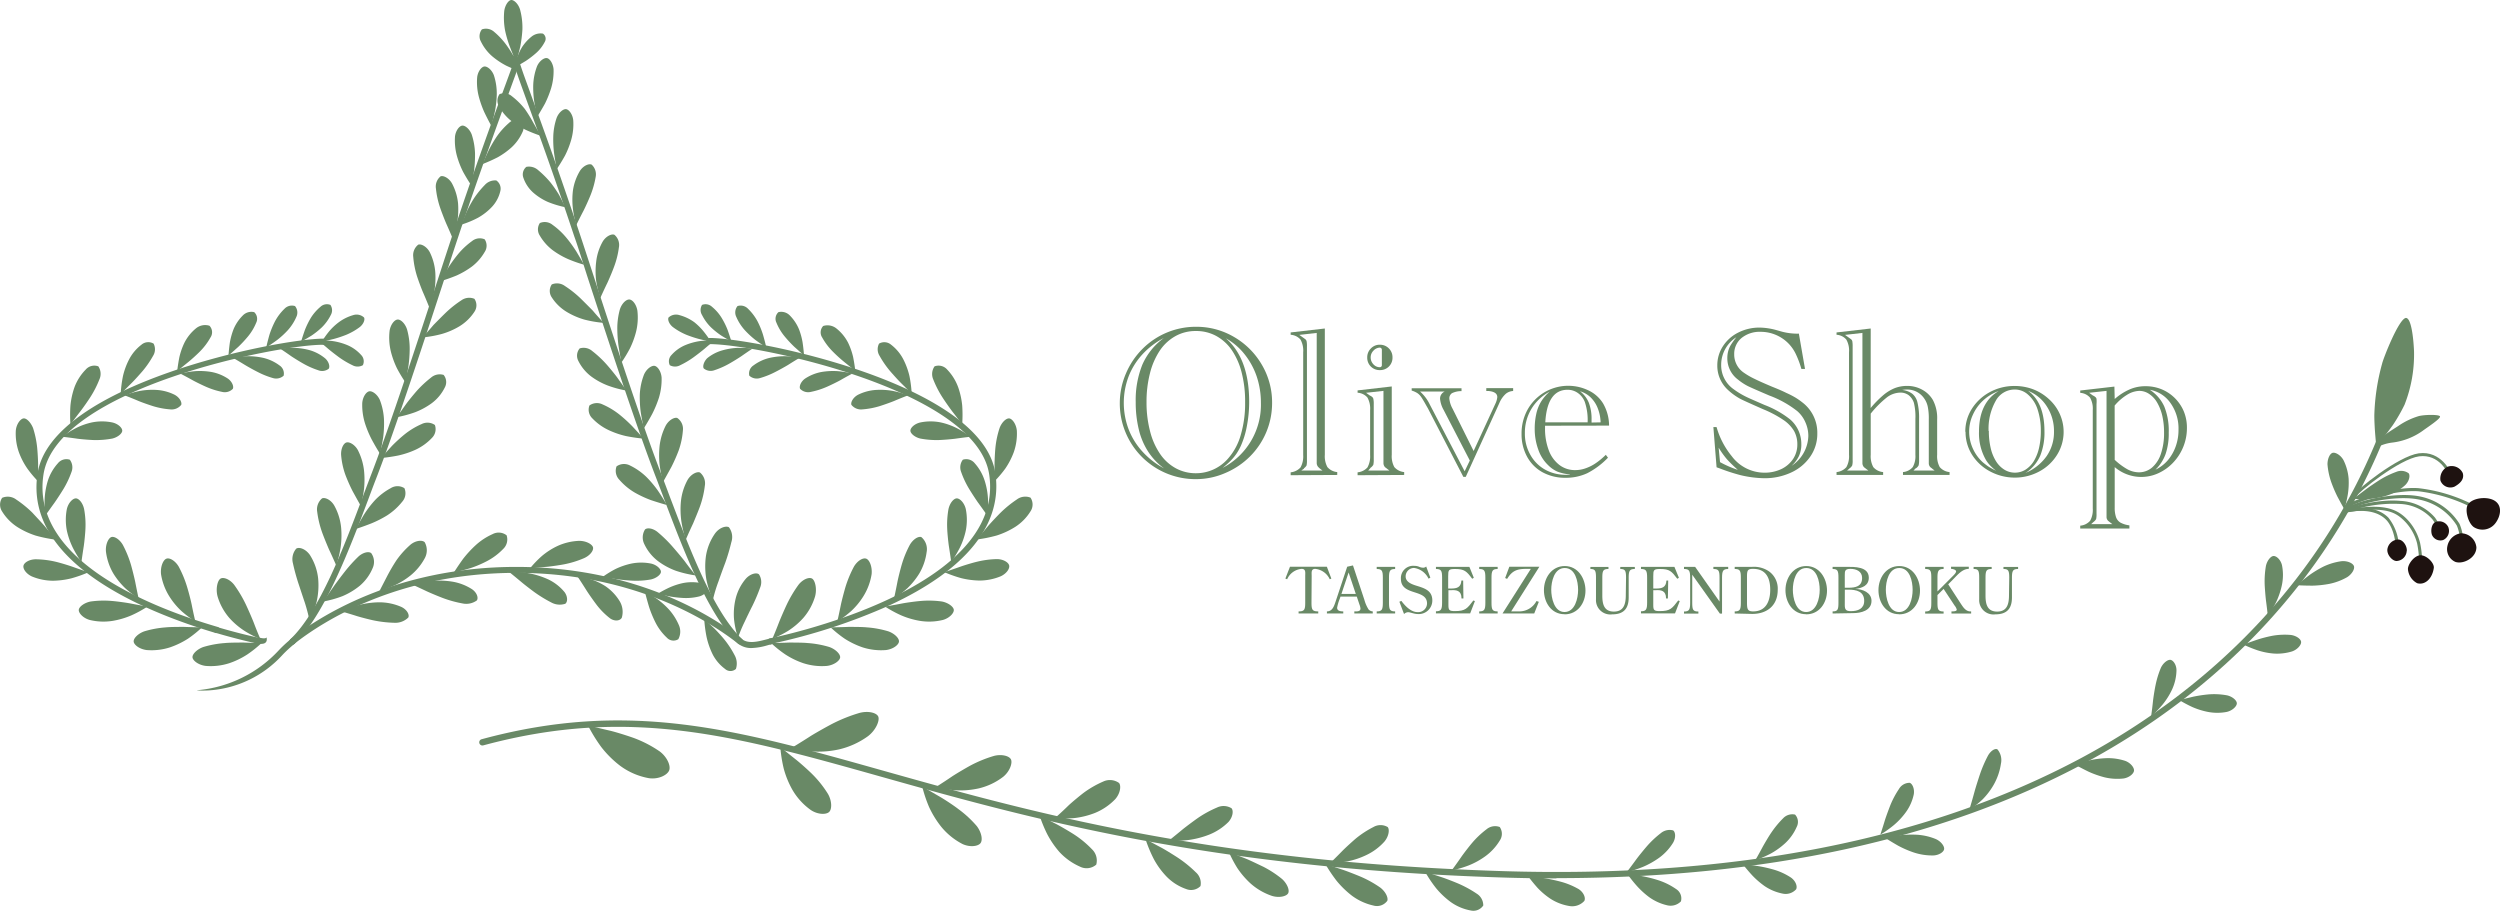 <svg xmlns="http://www.w3.org/2000/svg" width="406.77" height="148.17" viewBox="0 0 406.77 148.17"><defs><style>.cls-1{fill:#698966;}.cls-2{fill:#1e1210;}</style></defs><g id="レイヤー_2" data-name="レイヤー 2"><g id="レイヤー_1-2" data-name="レイヤー 1"><path class="cls-1" d="M182.2,65.56a12.23,12.23,0,0,1,1-4.79,12.58,12.58,0,0,1,2.69-4,12.26,12.26,0,0,1,8.73-3.6,12.05,12.05,0,0,1,6.19,1.67,12.45,12.45,0,0,1,4.51,4.52,12.05,12.05,0,0,1,1.66,6.2,12.26,12.26,0,0,1-3.61,8.72,12.62,12.62,0,0,1-4,2.68,11.9,11.9,0,0,1-4.75,1A12.32,12.32,0,0,1,182.2,65.56m7.16,10.62a10.45,10.45,0,0,1-2.54-2.69,11.48,11.48,0,0,1-1.52-3.58,18.44,18.44,0,0,1-.51-4.48,15.4,15.4,0,0,1,1.09-6.12A10.74,10.74,0,0,1,189.36,55a12.6,12.6,0,0,0-3.51,2.69,11.42,11.42,0,0,0-2.23,3.6,12.17,12.17,0,0,0,0,8.52,11.56,11.56,0,0,0,2.23,3.63,13.18,13.18,0,0,0,3.51,2.75m-2.81-10.75a18.42,18.42,0,0,0,.57,4.71,11.53,11.53,0,0,0,1.63,3.7,7.39,7.39,0,0,0,2.56,2.34,6.81,6.81,0,0,0,3.3.81,6.89,6.89,0,0,0,5.17-2.35,9.79,9.79,0,0,0,2.08-3.81,18.16,18.16,0,0,0,.73-5.41,18.66,18.66,0,0,0-.56-4.8,11.43,11.43,0,0,0-1.6-3.65,7.41,7.41,0,0,0-2.53-2.31,6.77,6.77,0,0,0-3.32-.81,6.69,6.69,0,0,0-3.31.82A7.43,7.43,0,0,0,188.74,57a11.78,11.78,0,0,0-1.62,3.69,18.56,18.56,0,0,0-.57,4.72m12.3,10.76a11.59,11.59,0,0,0,6.31-10.63,13.4,13.4,0,0,0-.69-4.3,12,12,0,0,0-2-3.64,10.31,10.31,0,0,0-3-2.55q3.78,3.32,3.78,10.33a20.8,20.8,0,0,1-.37,3.93,14.14,14.14,0,0,1-1,3.27,9.27,9.27,0,0,1-.71,1.26,8.22,8.22,0,0,1-.93,1.12,16.14,16.14,0,0,1-1.36,1.21"/><path class="cls-1" d="M210,77.32v-.47a2.48,2.48,0,0,0,1.61-.8,3.7,3.7,0,0,0,.43-2V57.32a3.7,3.7,0,0,0-.44-2.07,2.32,2.32,0,0,0-1.6-.78v-.38l5.56-.64V74a3.69,3.69,0,0,0,.42,2,2.39,2.39,0,0,0,1.6.81v.47Zm1.73-.76h3.45l-.41-.31-.07-.06L214.5,76a1,1,0,0,1-.26-.66V54.17l-2.83.32.67.48s0,0,.07.05l.23.17a.59.59,0,0,1,.22.36,3.94,3.94,0,0,1,.05.82V74.85a3.73,3.73,0,0,1-.06.88,1.58,1.58,0,0,1-.42.46s0,0,0,.06Z"/><path class="cls-1" d="M220.89,77.32v-.47a2.45,2.45,0,0,0,1.61-.8,3.7,3.7,0,0,0,.43-2V66.75a3.7,3.7,0,0,0-.44-2.07,2.3,2.3,0,0,0-1.6-.78v-.38l5.56-.64V74a3.69,3.69,0,0,0,.42,2,2.41,2.41,0,0,0,1.6.81v.47Zm1.73-.76h3.45l-.41-.31-.07-.06-.23-.17a1,1,0,0,1-.26-.66V63.6l-2.83.31.68.49.07,0,.22.17a.56.56,0,0,1,.22.36,3.75,3.75,0,0,1,.06.82v9a3.52,3.52,0,0,1-.07.88,1.58,1.58,0,0,1-.42.46s-.05,0-.05.06Zm-.16-18.4a2,2,0,0,1,.59-1.46,1.94,1.94,0,0,1,1.47-.61,2,2,0,0,1,1.47.61,2,2,0,0,1,.58,1.46,2,2,0,0,1-.58,1.47,2,2,0,0,1-1.47.59,2,2,0,0,1-2.06-2.06m2-1.6a1.47,1.47,0,0,0-1,.51,1.52,1.52,0,0,0-.44,1.09,1.61,1.61,0,0,0,.44,1.11,1.39,1.39,0,0,0,1,.48.34.34,0,0,0,.38-.39c0-.21,0-.63,0-1.26s0-1,0-1.18a.35.35,0,0,0-.38-.36"/><path class="cls-1" d="M238.49,77.59h-.39l-5.77-11.15-.26-.45c-.36-.65-.63-1.1-.82-1.38a2.45,2.45,0,0,0-.61-.63,3.74,3.74,0,0,0-.95-.43v-.38h8.11v.47a3.45,3.45,0,0,0-1.56.34,1,1,0,0,0-.42.88,4.21,4.21,0,0,0,.53,1.65l3.42,6.87,3.53-7.67a3.24,3.24,0,0,0,.32-1.09c0-.58-.46-.9-1.39-1l-.4,0v-.47h4.37v.47a2,2,0,0,0-1.21.47,4.28,4.28,0,0,0-1,1.41l-.21.47Zm.66-2.66-4.27-8.25a4.54,4.54,0,0,1-.57-1.78,1.25,1.25,0,0,1,.75-1.19h-4a6.73,6.73,0,0,1,1.57,2.09l.42.81.18.34,5.08,9.73Z"/><path class="cls-1" d="M251.39,69.27v.38a9.91,9.91,0,0,0,.6,3.6,5.34,5.34,0,0,0,1.72,2.39,4.16,4.16,0,0,0,2.62.85,4.92,4.92,0,0,0,1.59-.27,6.84,6.84,0,0,0,1.59-.77A11.29,11.29,0,0,0,261.28,74l.35.47A12.63,12.63,0,0,1,258.25,77a8.25,8.25,0,0,1-3.56.74,7.63,7.63,0,0,1-3.69-.89,6.31,6.31,0,0,1-2.53-2.54,7.59,7.59,0,0,1-.9-3.7,8,8,0,0,1,1-4,7.58,7.58,0,0,1,9.88-3.09,5.63,5.63,0,0,1,2.36,2.08,7.26,7.26,0,0,1,1,3.65Zm4,7.92a7.53,7.53,0,0,1-2-.46,5,5,0,0,1-1.45-1,6.36,6.36,0,0,1-1.64-2.55,9.82,9.82,0,0,1-.59-3.44,11,11,0,0,1,.25-2.38,6.53,6.53,0,0,1,.78-2,7.18,7.18,0,0,1,1.42-1.65,7.75,7.75,0,0,0-3,2.84,7.51,7.51,0,0,0-1.05,3.93A6.94,6.94,0,0,0,249,74a6.16,6.16,0,0,0,2.36,2.39,6.68,6.68,0,0,0,3.35.86c.27,0,.51,0,.72,0m-4-8.53h6.89a9.12,9.12,0,0,0-.47-3.35,3.17,3.17,0,0,0-1.14-1.44,2.85,2.85,0,0,0-1.65-.51q-3.32,0-3.63,5.3m9,0a6.73,6.73,0,0,0-.47-2.31,4.94,4.94,0,0,0-1.15-1.75,4.17,4.17,0,0,0-1.73-1,4.56,4.56,0,0,1,1.44,1.88,7.43,7.43,0,0,1,.44,2.73c0,.19,0,.35,0,.48Z"/><path class="cls-1" d="M292.69,54.28l1,5.75h-.59a15.52,15.52,0,0,0-.92-2.45,6.42,6.42,0,0,0-1-1.5,6.33,6.33,0,0,0-4.7-2.09,4.68,4.68,0,0,0-3.11,1,3.34,3.34,0,0,0-1.2,2.65,3.56,3.56,0,0,0,1.57,3,11.5,11.5,0,0,0,1.73,1c.62.31,1.58.74,2.89,1.29.9.36,1.66.68,2.29,1a14.4,14.4,0,0,1,1.5.77,11.29,11.29,0,0,1,1.14.8,6.18,6.18,0,0,1,2.4,5.06,6.47,6.47,0,0,1-1.13,3.71,7.58,7.58,0,0,1-3.1,2.6,10.14,10.14,0,0,1-4.41.94,17.84,17.84,0,0,1-3.86-.5,30.77,30.77,0,0,1-3.41-1.11l-.48-.17-.52-6.54h.52a13.09,13.09,0,0,0,2.45,4.71,6.67,6.67,0,0,0,5.3,2.71,6.36,6.36,0,0,0,2.79-.59,4.8,4.8,0,0,0,1.91-1.64,4.27,4.27,0,0,0,.69-2.4,4.42,4.42,0,0,0-.53-2.15,5.71,5.71,0,0,0-1.75-1.81,18,18,0,0,0-3.32-1.75c-2-.89-3.27-1.45-3.71-1.69a10.11,10.11,0,0,1-2.09-1.54,5.37,5.37,0,0,1-1.22-1.8,5.27,5.27,0,0,1-.4-2.07,5.66,5.66,0,0,1,.91-3.13,6.28,6.28,0,0,1,2.48-2.22,7.58,7.58,0,0,1,3.5-.82,10.76,10.76,0,0,1,2.69.4l1,.28a9.83,9.83,0,0,0,2.47.31ZM279.86,75.19a16.57,16.57,0,0,0,2.9,1.26A22.57,22.57,0,0,1,281,74.74a14.28,14.28,0,0,1-1.36-1.9Zm11.52.68a6,6,0,0,0,2.85-4.94,5.41,5.41,0,0,0-.48-2.22,5,5,0,0,0-1.35-1.84,16.71,16.71,0,0,0-4.51-2.51q-2.67-1.14-3.48-1.53a9.09,9.09,0,0,1-1.63-1.07,4.3,4.3,0,0,1-1.73-3.49,4.37,4.37,0,0,1,.14-1.13,3.88,3.88,0,0,1,.42-1,11.88,11.88,0,0,1,.91-1.27,5.31,5.31,0,0,0-2.47,4.44,4.76,4.76,0,0,0,2,4,13.41,13.41,0,0,0,2.42,1.42c.12.06,1,.45,2.66,1.17a15.74,15.74,0,0,1,4.15,2.35,5.26,5.26,0,0,1,1.81,4,4.41,4.41,0,0,1-.41,2,5.21,5.21,0,0,1-1.3,1.65"/><path class="cls-1" d="M304.37,66.39a17,17,0,0,1,2.05-2.09,6.94,6.94,0,0,1,1.9-1.16,5.58,5.58,0,0,1,2-.35,5,5,0,0,1,2.44.62,4.47,4.47,0,0,1,1.74,1.68,6.25,6.25,0,0,1,.69,3.18V74a3.69,3.69,0,0,0,.42,2,2.39,2.39,0,0,0,1.6.81v.47h-7.58v-.47a2.36,2.36,0,0,0,1.59-.81,3.6,3.6,0,0,0,.43-2V68.16a9.46,9.46,0,0,0-.24-2.6,2.57,2.57,0,0,0-.83-1.24,2.2,2.2,0,0,0-1.37-.44,3.73,3.73,0,0,0-2.15.74,16.52,16.52,0,0,0-2.68,2.68V74a3.69,3.69,0,0,0,.42,2,2.36,2.36,0,0,0,1.6.81v.47h-7.58v-.47a2.45,2.45,0,0,0,1.6-.8,3.61,3.61,0,0,0,.43-2V57.32a3.62,3.62,0,0,0-.44-2.07,2.27,2.27,0,0,0-1.59-.78v-.38l5.56-.64Zm-3.84,10.17H304l-.42-.31a.2.2,0,0,0-.07-.06l-.22-.17a1,1,0,0,1-.26-.66V54.17l-2.83.32.67.48.07.05.23.17a.59.59,0,0,1,.22.36,4.82,4.82,0,0,1,.05.82V74.85a3.08,3.08,0,0,1-.07.88,1.37,1.37,0,0,1-.41.46s-.06,0-.06.06Zm10.81,0h3.44l-.4-.31a.15.15,0,0,0-.07-.06l-.22-.17a.9.9,0,0,1-.26-.66V75l0-.17v-6.6a9.46,9.46,0,0,0-.17-2.07,3.57,3.57,0,0,0-.58-1.33,3.32,3.32,0,0,0-2.79-1.45c-.11,0-.38,0-.79.07a3.36,3.36,0,0,1,1.66.63,2.56,2.56,0,0,1,.83,1.42,10.56,10.56,0,0,1,.26,2.63v6.7a3.52,3.52,0,0,1-.07.88,1.31,1.31,0,0,1-.4.46l-.05,0s0,0,0,0Z"/><path class="cls-1" d="M319.77,70.24a6.88,6.88,0,0,1,1.07-3.73,7.85,7.85,0,0,1,2.92-2.71,8.38,8.38,0,0,1,4-1,8.61,8.61,0,0,1,3.1.56A8.07,8.07,0,0,1,333.44,65a7.2,7.2,0,0,1,1.72,2.4,7.06,7.06,0,0,1-.45,6.59,7.59,7.59,0,0,1-2.9,2.72,8.32,8.32,0,0,1-4,1,8.53,8.53,0,0,1-4-1,7.71,7.71,0,0,1-2.93-2.7,6.91,6.91,0,0,1-1.07-3.74m5.11,6.44a9.36,9.36,0,0,1-1.13-1,5.49,5.49,0,0,1-.65-.85A8.7,8.7,0,0,1,322,70.22q0-4.69,3.2-6.6a7.55,7.55,0,0,0-2.55,1.56A7.24,7.24,0,0,0,321,67.49a6.45,6.45,0,0,0-.6,2.75,6.6,6.6,0,0,0,.59,2.72,6.75,6.75,0,0,0,1.64,2.27c.38.31.68.54.91.69s.7.4,1.39.76m-1.33-6.55a12.06,12.06,0,0,0,.3,2.77,7,7,0,0,0,.87,2.15,4.24,4.24,0,0,0,1.36,1.37,3.27,3.27,0,0,0,3.43,0,4.35,4.35,0,0,0,1.34-1.36,7.31,7.31,0,0,0,.86-2.15,12.19,12.19,0,0,0,.3-2.77,10.85,10.85,0,0,0-.53-3.52A5.35,5.35,0,0,0,330,64.23a3.19,3.19,0,0,0-2.21-.85,3.5,3.5,0,0,0-3.08,1.86,9.22,9.22,0,0,0-1.15,4.89m6,6.82A8,8,0,0,0,333,74.22a6.85,6.85,0,0,0,1.2-4,7.34,7.34,0,0,0-1.17-4.1A6.36,6.36,0,0,0,330,63.6c1.77,1.29,2.65,3.49,2.65,6.58a10.11,10.11,0,0,1-.67,3.92,6.36,6.36,0,0,1-2.11,2.65Z"/><path class="cls-1" d="M344.08,64.92a9.38,9.38,0,0,1,2.45-1.57,6.32,6.32,0,0,1,2.53-.51,6.85,6.85,0,0,1,2.68.51,6.72,6.72,0,0,1,3.58,3.58,6.91,6.91,0,0,1,.51,2.7,8.11,8.11,0,0,1-.59,3.07,8.21,8.21,0,0,1-1.66,2.58A7.71,7.71,0,0,1,351.17,77a6.64,6.64,0,0,1-7.09-1v6.63a4.59,4.59,0,0,0,.22,1.53,1.67,1.67,0,0,0,.73.88,4.16,4.16,0,0,0,1.44.44V86h-8v-.47a2.39,2.39,0,0,0,1.62-.81,3.69,3.69,0,0,0,.42-2v-16a3.66,3.66,0,0,0-.43-2,2.29,2.29,0,0,0-1.61-.8v-.38l5.56-.64Zm-3.83,20.36h3.45l-.41-.31s0,0-.07-.06l-.21-.17a.86.86,0,0,1-.26-.65l0-.35V63.6l-2.83.31.68.49.07,0,.22.17a.57.57,0,0,1,.23.32,4.88,4.88,0,0,1,0,.86V83.57a3.73,3.73,0,0,1-.06.88,1.37,1.37,0,0,1-.41.46.15.15,0,0,1-.07.06Zm3.83-10.45.11.09a10.46,10.46,0,0,0,2,1.46,4,4,0,0,0,1.79.47,3.29,3.29,0,0,0,2.18-.78,5,5,0,0,0,1.44-2.24,10.43,10.43,0,0,0,.51-3.42,12.09,12.09,0,0,0-.28-2.72,7.78,7.78,0,0,0-.83-2.16,4.18,4.18,0,0,0-1.3-1.42,2.83,2.83,0,0,0-1.63-.51,4,4,0,0,0-2,.65,8.18,8.18,0,0,0-2,1.74Zm5.69-11.42a6.37,6.37,0,0,1,2.37,2.72,10.46,10.46,0,0,1,.73,4.23,10.33,10.33,0,0,1-.5,3.48,6.68,6.68,0,0,1-1.66,2.58,6,6,0,0,0,2-1.52A7.23,7.23,0,0,0,354,72.65a7.91,7.91,0,0,0,.46-2.76,7.12,7.12,0,0,0-1.31-4.32,5.2,5.2,0,0,0-3.42-2.16"/><path class="cls-1" d="M213.39,98.06c0,1.15.14,1.42,1.1,1.42v.34h-3.2v-.34c.94,0,1.08-.27,1.08-1.42V93.71c0-.52.13-1.15-.58-1.15a2.81,2.81,0,0,0-2.36,1.69l-.29-.11.75-1.93h6l.73,1.93-.26.11A2.91,2.91,0,0,0,214,92.56c-.71,0-.58.63-.58,1.15Z"/><path class="cls-1" d="M220.14,92,222,97.61a5.72,5.72,0,0,0,.69,1.57,1,1,0,0,0,.67.3v.34h-3v-.34c.35,0,1,.07,1-.47a2.57,2.57,0,0,0-.17-.66l-.43-1.28h-2.65l-.14.4a7.5,7.5,0,0,0-.41,1.41c0,.53.55.6,1,.6v.34h-2.66v-.34c.89,0,1.17-.87,1.41-1.59l1.89-5.68Zm-.71,1.15-1.17,3.49h2.34Z"/><path class="cls-1" d="M226,98.06c0,1.15.15,1.42,1,1.42v.34h-3v-.34c.84,0,1-.27,1-1.42V94c0-1.14-.14-1.42-1-1.42v-.35h3v.35c-.84,0-1,.28-1,1.42Z"/><path class="cls-1" d="M232.73,94l-.3.15a3.09,3.09,0,0,0-2.34-1.74,1.37,1.37,0,0,0-1.38,1.39c0,.9,1,1.26,1.69,1.48,1.31.41,2.65.76,2.65,2.42a2.2,2.2,0,0,1-2.33,2.21c-.66,0-1.22-.3-1.63-.3a1,1,0,0,0-.64.3l-.76-2,.32-.14c.63.84,1.57,1.83,2.65,1.83a1.44,1.44,0,0,0,1.53-1.41c0-2.41-4.25-1.18-4.25-4a2,2,0,0,1,2.21-2.12,2,2,0,0,1,.83.18,1.66,1.66,0,0,0,.56.12.66.66,0,0,0,.51-.2Z"/><path class="cls-1" d="M238.11,97.37h-.31c0-1.33-.88-1.39-1.7-1.34h-.43v2.4c0,.84.12,1,1.06,1,1.7,0,2-.42,3-1.73l.25.1-.77,2h-5.57v-.34c.82,0,1-.27,1-1.42V94c0-1.14-.14-1.42-1-1.42v-.35h5.44l.72,1.78-.26.16c-.91-1.22-1.26-1.59-2.78-1.59-1.07,0-1.13.16-1.13,1.18v2h.43c1,0,1.64-.18,1.72-1.3h.29Z"/><path class="cls-1" d="M242.68,98.06c0,1.15.14,1.42,1,1.42v.34h-3v-.34c.83,0,1-.27,1-1.42V94c0-1.14-.15-1.42-1-1.42v-.35h3v.35c-.84,0-1,.28-1,1.42Z"/><path class="cls-1" d="M250.38,97.92l-.75,1.9h-5.16l4.61-7.26h-.64c-1.56,0-2.37.24-3.22,1.63l-.32-.14.68-1.84h4.89l-4.59,7.27h1.32A3.16,3.16,0,0,0,250,97.79Z"/><path class="cls-1" d="M254.56,99.94c-2.16,0-3.35-1.93-3.35-3.92s1.25-3.92,3.39-3.92,3.37,2,3.37,4-1.25,3.86-3.41,3.86m-2.16-4c0,1.29.46,3.62,2.16,3.62s2.21-2.22,2.21-3.6-.45-3.56-2.17-3.56-2.2,2.2-2.2,3.54"/><path class="cls-1" d="M264.57,94c0-1.14-.14-1.42-.94-1.42v-.34H266v.34c-.83,0-1,.28-1,1.42v3.21c0,1.84-.84,2.75-2.69,2.75a2.33,2.33,0,0,1-2.63-2.44V94c0-1.14-.13-1.42-.91-1.42v-.34h2.94v.34c-.86,0-1,.28-1,1.42V96.9c0,1.38.27,2.62,1.9,2.61s1.92-1.29,1.92-2.69Z"/><path class="cls-1" d="M271.38,97.37h-.3c0-1.33-.88-1.39-1.7-1.34H269v2.4c0,.84.11,1,1.06,1,1.7,0,2-.42,3-1.73l.25.1-.77,2H267v-.34c.82,0,1-.27,1-1.42V94c0-1.14-.15-1.42-1-1.42v-.35h5.44l.73,1.78-.26.16c-.92-1.22-1.26-1.59-2.79-1.59-1.06,0-1.12.16-1.12,1.18v2h.43c1,0,1.64-.18,1.71-1.3h.29Z"/><path class="cls-1" d="M279.78,97.88V94c0-1.14-.13-1.42-1-1.42v-.35h2.41v.35c-.82,0-1,.28-1,1.42v5.84h-.35l-4.5-6.33v4.57c0,1.15.13,1.42,1,1.42v.34H274v-.34c.83,0,1-.27,1-1.42V94c0-1.14-.15-1.42-1-1.42v-.35h1.81Z"/><path class="cls-1" d="M282.25,99.82v-.34c.83,0,1-.27,1-1.42V94c0-1.14-.15-1.42-1-1.42v-.35h2.85a4.33,4.33,0,0,1,2.75.75,3.46,3.46,0,0,1,1.4,3c0,2.53-1.72,3.91-4.15,3.91Zm2-1.75c0,1.11.15,1.41,1,1.41,2.09,0,2.78-1.67,2.78-3.53s-.66-3.39-2.78-3.39c-.9,0-1,.23-1,1.32Z"/><path class="cls-1" d="M293.87,99.94c-2.16,0-3.36-1.93-3.36-3.92s1.25-3.92,3.39-3.92,3.37,2,3.37,4-1.25,3.86-3.4,3.86m-2.16-4c0,1.29.46,3.62,2.16,3.62s2.21-2.22,2.21-3.6-.45-3.56-2.18-3.56-2.19,2.2-2.19,3.54"/><path class="cls-1" d="M298.18,99.82v-.34c.82,0,.95-.27.95-1.42V94c0-1.14-.13-1.42-.95-1.42v-.35h2.25c1.29,0,3.63-.07,3.64,1.76,0,1.32-1.11,1.69-2.21,1.84v0c1.15,0,2.65.56,2.65,1.93,0,1.61-1.73,2-3,2Zm2.58-4.19c1.14,0,2.22-.21,2.22-1.59,0-1.08-.94-1.48-1.88-1.48s-.94.35-.94,1.07v2Zm-.6,2.81c0,.73.18,1,1,1,1.12,0,2.16-.39,2.16-1.67,0-1.56-1.29-1.83-2.58-1.83h-.57Z"/><path class="cls-1" d="M309,99.94c-2.16,0-3.36-1.93-3.36-3.92s1.25-3.92,3.39-3.92,3.37,2,3.37,4-1.25,3.86-3.4,3.86m-2.16-4c0,1.29.45,3.62,2.16,3.62s2.2-2.22,2.2-3.6-.44-3.56-2.17-3.56-2.19,2.2-2.19,3.54"/><path class="cls-1" d="M317.67,93.8c.18-.18.6-.57.6-.83s-.51-.41-.82-.41v-.35h2.89v.35c-1,0-1.76.89-2.42,1.57l-.93.94,2,3.08c.42.63.87,1.4,1.73,1.33v.35h-3.2v-.35c.31,0,.86,0,.86-.29a1.69,1.69,0,0,0-.35-.66l-1.79-2.71-1,1v1.25c0,1.15.14,1.42,1,1.42v.35h-3v-.35c.86,0,1-.27,1-1.42V94c0-1.14-.13-1.42-1-1.42v-.35h3v.35c-.83,0-1,.28-1,1.42v2.23Z"/><path class="cls-1" d="M326.92,94c0-1.14-.14-1.42-.94-1.42v-.34h2.38v.34c-.83,0-1,.28-1,1.42v3.21c0,1.84-.85,2.75-2.7,2.75a2.33,2.33,0,0,1-2.63-2.44V94c0-1.14-.13-1.42-.91-1.42v-.34h2.94v.34c-.86,0-1,.28-1,1.42V96.9c0,1.38.27,2.62,1.91,2.61s1.91-1.29,1.91-2.69Z"/><path class="cls-1" d="M35.25,103a.34.34,0,0,1-.14,0C23.35,99.5,3.94,91.51,6.1,77.1c2.2-14.65,39.23-22,46.53-22a.49.49,0,0,1,0,1C45.48,56,9.18,63.15,7.07,77.24,5,90.92,23.93,98.65,35.39,102a.49.49,0,0,1,.33.6.49.49,0,0,1-.47.35"/><path class="cls-1" d="M42,104.75c-1-.22-3.6-.8-6.9-1.78a.47.47,0,0,1-.33-.6.49.49,0,0,1,.61-.33c3.12.92,5.59,1.49,6.68,1.72l.21,0c.41.11,1,.18,1.1-.06.2.84-.32,1.22-1.37,1"/><path class="cls-1" d="M42.38,104s-.49-1.09-1.1-2.71c-.31-.79-.92-2.18-1.27-2.92a20.36,20.36,0,0,0-1.92-3.23c-.7-.89-1.71-1.28-2.2-1s-.83,1.65-.49,2.9a9.49,9.49,0,0,0,1.92,3.51,12.22,12.22,0,0,0,2.45,2.09A18,18,0,0,0,42.38,104"/><path class="cls-1" d="M52.55,97.88A17.53,17.53,0,0,0,55.72,97a11.53,11.53,0,0,0,2.84-1.71,7.66,7.66,0,0,0,2.09-2.89A2.44,2.44,0,0,0,60.4,90c-.38-.31-1.24-.15-2,.48A23.2,23.2,0,0,0,56.11,93c-.47.6-1.38,1.79-1.86,2.49-1,1.43-1.71,2.44-1.7,2.44"/><path class="cls-1" d="M55.54,99.48s1.08.3,2.55.77c.73.22,2,.55,2.73.7a18.84,18.84,0,0,0,3.31.38,3,3,0,0,0,2.3-.85c.23-.43-.18-1.28-1.13-1.73A9,9,0,0,0,61.75,98a13.85,13.85,0,0,0-3.28.42,19.94,19.94,0,0,0-2.93,1"/><path class="cls-1" d="M67.05,95.1s1,.45,2.41,1.12c.69.32,1.93.83,2.59,1.08a18.66,18.66,0,0,0,3.18.88,2.94,2.94,0,0,0,2.35-.48c.29-.38.06-1.25-.78-1.83a8.5,8.5,0,0,0-3.32-1.25,14,14,0,0,0-3.31-.1,21,21,0,0,0-3.12.58"/><path class="cls-1" d="M82.76,93s.84.67,2,1.64c.56.48,1.61,1.28,2.17,1.69a21.44,21.44,0,0,0,2.76,1.69,2.85,2.85,0,0,0,2.28.22c.38-.26.45-1.11-.1-1.88a7.77,7.77,0,0,0-2.65-2.08,13.6,13.6,0,0,0-3.14-1A18.9,18.9,0,0,0,82.76,93"/><path class="cls-1" d="M93.92,93.73s.63.93,1.48,2.29c.42.67,1.22,1.79,1.66,2.37a11.83,11.83,0,0,0,2.23,2.24c.75.51,1.6.39,1.88-.12a3.37,3.37,0,0,0-.38-2.75,8,8,0,0,0-2.28-2.38,10.53,10.53,0,0,0-2.32-1.11,19.78,19.78,0,0,0-2.27-.54"/><path class="cls-1" d="M104.91,96.2s.26,1.09.71,2.59a18.17,18.17,0,0,0,1.07,2.57,8.79,8.79,0,0,0,1.82,2.4,1.46,1.46,0,0,0,1.86.24,2.6,2.6,0,0,0,.07-2.33,9.23,9.23,0,0,0-1.66-2.57,13.21,13.21,0,0,0-1.9-1.67c-1.13-.76-2-1.23-2-1.23"/><path class="cls-1" d="M114.58,100.66a21.56,21.56,0,0,0,.39,3,12.66,12.66,0,0,0,1,2.84,6.85,6.85,0,0,0,2,2.34,1.32,1.32,0,0,0,1.77,0,2.79,2.79,0,0,0-.2-2.21,15.31,15.31,0,0,0-1.62-2.5c-.4-.5-1.2-1.39-1.67-1.85l-1.68-1.59"/><path class="cls-1" d="M31.8,101.18s-.28-1.14-.6-2.75c-.16-.8-.53-2.19-.76-2.94a18,18,0,0,0-1.36-3.29c-.55-.94-1.46-1.5-2-1.3s-1,1.31-.88,2.52A9.61,9.61,0,0,0,27.53,97a12,12,0,0,0,2,2.43,19,19,0,0,0,2.27,1.71"/><path class="cls-1" d="M24,98.69s-1.19-.19-2.82-.51c-.81-.15-2.22-.34-3-.4a15.15,15.15,0,0,0-3.43.09c-1,.19-1.87.83-1.93,1.34s.67,1.35,1.77,1.66a9.43,9.43,0,0,0,3.74.15,13.24,13.24,0,0,0,3.08-.91A18.69,18.69,0,0,0,24,98.69"/><path class="cls-1" d="M32.84,102.07s-1.21,0-2.88-.07c-.83,0-2.27,0-3,.08a16.05,16.05,0,0,0-3.47.64c-1,.35-1.78,1.12-1.74,1.66s.95,1.25,2.13,1.39a9.75,9.75,0,0,0,3.81-.45,13.7,13.7,0,0,0,2.91-1.41,19,19,0,0,0,2.28-1.84"/><path class="cls-1" d="M22.56,97.39s-.25-1.1-.55-2.67c-.16-.77-.5-2.13-.71-2.85A17.51,17.51,0,0,0,20,88.68c-.52-.92-1.4-1.47-1.89-1.29s-1,1.27-.86,2.44a9.21,9.21,0,0,0,1.21,3.51,12.16,12.16,0,0,0,1.92,2.37,18.36,18.36,0,0,0,2.18,1.68"/><path class="cls-1" d="M50.36,101.11a15.07,15.07,0,0,0,1.17-3.25,12.17,12.17,0,0,0,.24-3.69,8.87,8.87,0,0,0-1.36-3.89c-.71-1-1.78-1.33-2.22-1a2.63,2.63,0,0,0-.53,2.36A33.15,33.15,0,0,0,48.58,95c.25.74.72,2.19,1,3a28.1,28.1,0,0,1,.8,3.06"/><path class="cls-1" d="M54.71,92.08a20.91,20.91,0,0,0,.71-3,13.92,13.92,0,0,0,.08-3.28,9.24,9.24,0,0,0-1.1-3.52c-.57-1-1.54-1.39-2-1.19a2.35,2.35,0,0,0-.79,2.18,16,16,0,0,0,.79,3.32c.25.71.78,2,1.13,2.81.72,1.52,1.2,2.66,1.2,2.66"/><path class="cls-1" d="M61.69,96.21a24.5,24.5,0,0,0,2.58-1,12.94,12.94,0,0,0,2.54-1.59,9.25,9.25,0,0,0,2.29-2.77,2.68,2.68,0,0,0,0-2.63c-.4-.39-1.43-.29-2.26.36a14.06,14.06,0,0,0-2.34,2.59A29.82,29.82,0,0,0,63,93.73l-1.28,2.48"/><path class="cls-1" d="M73.85,93.16s1.12-.25,2.66-.71a17.64,17.64,0,0,0,2.7-1.14,10.28,10.28,0,0,0,2.67-2,2.12,2.12,0,0,0,.55-2.21,2.1,2.1,0,0,0-2.27-.2,10.3,10.3,0,0,0-2.81,1.85,18,18,0,0,0-2,2.18c-.94,1.31-1.54,2.28-1.54,2.28"/><path class="cls-1" d="M86.21,92.49s1.12-.13,2.7-.26c.78-.07,2.14-.27,2.87-.41a15.87,15.87,0,0,0,3.24-1c1-.44,1.58-1.25,1.47-1.75S95.4,88,94.25,88a9.31,9.31,0,0,0-3.57.85,11.58,11.58,0,0,0-2.56,1.66,16.72,16.72,0,0,0-1.91,2"/><path class="cls-1" d="M98,93.91s1,.12,2.43.34c.69.1,1.91.21,2.55.23a13.19,13.19,0,0,0,2.94-.2c.88-.2,1.59-.78,1.62-1.22s-.64-1.14-1.6-1.36a8.12,8.12,0,0,0-3.22,0,11.68,11.68,0,0,0-2.59.89A17,17,0,0,0,98,93.91"/><path class="cls-1" d="M107,96.64l2.06.42a19,19,0,0,0,2.2.24,9,9,0,0,0,2.53-.26c.75-.21,1.31-.76,1.3-1.15s-.6-.93-1.39-1.08a7.49,7.49,0,0,0-2.67.08,11.31,11.31,0,0,0-2.17.73,18.63,18.63,0,0,0-1.86,1"/><path class="cls-1" d="M58.72,82.36a26.87,26.87,0,0,0,.51-2.8,14.74,14.74,0,0,0,0-3,9.72,9.72,0,0,0-1-3.32c-.5-.91-1.4-1.4-1.88-1.24S55.46,73,55.5,74a12.49,12.49,0,0,0,.69,3.24,26.88,26.88,0,0,0,1.18,2.67c.78,1.42,1.35,2.44,1.35,2.43"/><path class="cls-1" d="M61.84,73.84s.25-1.09.5-2.65a17.46,17.46,0,0,0,.14-2.87,10.23,10.23,0,0,0-.67-3.23c-.4-.92-1.23-1.51-1.73-1.42s-1.07.92-1.14,1.92a10.09,10.09,0,0,0,.44,3.27,17.09,17.09,0,0,0,1.1,2.65c.75,1.39,1.36,2.33,1.36,2.33"/><path class="cls-1" d="M66,62.27s.2-1.1.45-2.64a22.84,22.84,0,0,0,.21-2.81,11.68,11.68,0,0,0-.43-3.22c-.3-.94-1-1.63-1.52-1.61s-1.16.81-1.32,1.84a9.61,9.61,0,0,0,.21,3.38,14.19,14.19,0,0,0,1,2.74A24.61,24.61,0,0,0,66,62.27"/><path class="cls-1" d="M69.9,50.21a20,20,0,0,0,.76-2.76,13.32,13.32,0,0,0,.17-3.07A8.84,8.84,0,0,0,69.91,41c-.51-.92-1.41-1.36-1.86-1.19a2.18,2.18,0,0,0-.81,2A14.33,14.33,0,0,0,67.87,45c.22.67.68,1.94,1,2.66.63,1.45,1.05,2.54,1.05,2.54"/><path class="cls-1" d="M73.71,38.82a20.43,20.43,0,0,0,.7-2.73,13.29,13.29,0,0,0,.12-3,8.68,8.68,0,0,0-1-3.27c-.51-.88-1.4-1.3-1.84-1.13a2.14,2.14,0,0,0-.76,2,14.15,14.15,0,0,0,.67,3.07c.22.66.7,1.9,1,2.6.64,1.42,1.07,2.48,1.07,2.47"/><path class="cls-1" d="M76.73,30.17s.2-1.05.42-2.52a20.8,20.8,0,0,0,.14-2.7,11.06,11.06,0,0,0-.54-3.07c-.34-.89-1.08-1.5-1.55-1.44s-1.07.82-1.17,1.8a9.47,9.47,0,0,0,.33,3.18,14.33,14.33,0,0,0,1,2.56c.73,1.32,1.33,2.19,1.33,2.19"/><path class="cls-1" d="M79.94,20.47s.3-1,.61-2.46a16.83,16.83,0,0,0,.28-2.69,9.7,9.7,0,0,0-.47-3.07c-.33-.89-1.08-1.48-1.55-1.43s-1.06.81-1.17,1.75a9.47,9.47,0,0,0,.25,3.09,16.8,16.8,0,0,0,.89,2.55c.64,1.34,1.16,2.26,1.16,2.26"/><path class="cls-1" d="M57.85,86.08s1.08-.33,2.55-.91A17.52,17.52,0,0,0,63,83.85a10.28,10.28,0,0,0,2.44-2.21,2.07,2.07,0,0,0,.36-2.21,2.08,2.08,0,0,0-2.23,0,10.25,10.25,0,0,0-2.6,2,16.81,16.81,0,0,0-1.74,2.29c-.81,1.35-1.33,2.35-1.33,2.35"/><path class="cls-1" d="M61.94,74.53a26.65,26.65,0,0,0,2.83-.41,14,14,0,0,0,2.83-.94,8.67,8.67,0,0,0,2.68-1.93,2,2,0,0,0,.48-2.1A2.11,2.11,0,0,0,68.6,69a12.28,12.28,0,0,0-2.75,1.66,24.57,24.57,0,0,0-2.09,1.91l-1.82,2"/><path class="cls-1" d="M64.55,67.88a18.75,18.75,0,0,0,3-.81,11.65,11.65,0,0,0,2.73-1.49,7.07,7.07,0,0,0,2.08-2.51A1.83,1.83,0,0,0,72.18,61a2.17,2.17,0,0,0-2.05.44,18,18,0,0,0-2.31,2.15c-.46.53-1.31,1.55-1.75,2.16-.87,1.24-1.52,2.12-1.52,2.12"/><path class="cls-1" d="M68.79,54.9a18.89,18.89,0,0,0,3.09-.56,12,12,0,0,0,2.91-1.27,7.67,7.67,0,0,0,2.4-2.34,1.86,1.86,0,0,0,0-2.11,2.19,2.19,0,0,0-2.13.25,17.33,17.33,0,0,0-2.52,2c-.52.5-1.47,1.46-2,2-1,1.19-1.78,2-1.78,2"/><path class="cls-1" d="M71.64,45.76a26.51,26.51,0,0,0,2.64-.93,13.67,13.67,0,0,0,2.49-1.45A8.07,8.07,0,0,0,78.86,41a1.85,1.85,0,0,0,0-2.06,2,2,0,0,0-2.06.29,12.18,12.18,0,0,0-2.26,2.11,22.77,22.77,0,0,0-1.59,2.19c-.77,1.28-1.29,2.2-1.29,2.21"/><path class="cls-1" d="M75.09,36.54a15,15,0,0,0,2.74-1.14,9.47,9.47,0,0,0,2.24-1.77,5.59,5.59,0,0,0,1.34-2.55,1.61,1.61,0,0,0-.66-1.72,2.25,2.25,0,0,0-1.87.74,14.62,14.62,0,0,0-1.79,2.22,19.13,19.13,0,0,0-1.17,2.14c-.51,1.21-.83,2.08-.83,2.08"/><path class="cls-1" d="M78.5,26.7A25,25,0,0,0,81,25.58,12.43,12.43,0,0,0,83.21,24,7.57,7.57,0,0,0,85,21.52a1.81,1.81,0,0,0-.23-2,2,2,0,0,0-1.94.47,12,12,0,0,0-2,2.22,21.22,21.22,0,0,0-1.31,2.24c-.61,1.29-1,2.22-1,2.22"/><path class="cls-1" d="M83.7,11s.78-.43,1.83-1.07a15,15,0,0,0,1.72-1.32,6.15,6.15,0,0,0,1.39-1.8,1,1,0,0,0-.3-1.34,2.33,2.33,0,0,0-1.83.47,7.27,7.27,0,0,0-1.57,1.73,9.67,9.67,0,0,0-.8,1.69c-.3.95-.44,1.64-.44,1.64"/><path class="cls-1" d="M13.24,91.52s.15-1.13.39-2.66c.11-.75.24-2.08.27-2.79a13.84,13.84,0,0,0-.21-3.21c-.2-1-.83-1.74-1.32-1.77s-1.24.68-1.49,1.73a9.07,9.07,0,0,0,0,3.52,12.39,12.39,0,0,0,1,2.84,20.94,20.94,0,0,0,1.41,2.34"/><path class="cls-1" d="M14.34,93.09s-1.11-.36-2.59-.89c-.74-.26-2-.64-2.73-.81A15.09,15.09,0,0,0,5.83,91c-1,0-1.85.49-2,1s.39,1.34,1.35,1.79a9.06,9.06,0,0,0,3.43.7,13.2,13.2,0,0,0,3-.39,21.17,21.17,0,0,0,2.68-.94"/><path class="cls-1" d="M7.35,83.93S8,83,8.86,81.81c.43-.61,1.13-1.69,1.48-2.27a15.15,15.15,0,0,0,1.29-2.74,2.06,2.06,0,0,0-.27-2,1.77,1.77,0,0,0-1.94.58A7.8,7.8,0,0,0,7.8,78.17a12.3,12.3,0,0,0-.53,2.91,18.86,18.86,0,0,0,.08,2.85"/><path class="cls-1" d="M6.2,78.32s0-1.11,0-2.66c0-.76-.08-2.09-.15-2.8a15.54,15.54,0,0,0-.67-3.21C5,68.71,4.3,68,3.81,68.08s-1.15.92-1.24,2a9.09,9.09,0,0,0,.51,3.52,11.83,11.83,0,0,0,1.37,2.64A17.74,17.74,0,0,0,6.2,78.32"/><path class="cls-1" d="M9.09,87.78s-.77-.9-1.82-2.17c-.53-.62-1.52-1.66-2-2.19a18.24,18.24,0,0,0-2.63-2.14A2.29,2.29,0,0,0,.35,81a2,2,0,0,0,0,2.23,8,8,0,0,0,2.47,2.52,13.06,13.06,0,0,0,3,1.4,22.64,22.64,0,0,0,3.26.66"/><path class="cls-1" d="M10.17,71.07s1.05.11,2.48.32c.71.09,1.95.19,2.61.21a14.46,14.46,0,0,0,3-.24c.89-.21,1.61-.81,1.63-1.27s-.66-1.15-1.65-1.36a8.23,8.23,0,0,0-3.28,0,11,11,0,0,0-2.63.94,15.44,15.44,0,0,0-2.16,1.36"/><path class="cls-1" d="M11.46,69.07s.68-.93,1.64-2.17c.48-.62,1.25-1.73,1.63-2.33a16.39,16.39,0,0,0,1.44-2.83A2.18,2.18,0,0,0,16,59.61a1.85,1.85,0,0,0-2.06.53A8.18,8.18,0,0,0,12.12,63a12.72,12.72,0,0,0-.66,3,22.14,22.14,0,0,0,0,3"/><path class="cls-1" d="M20.25,64.32s1,.37,2.26.91c.64.27,1.78.66,2.38.85a12.81,12.81,0,0,0,2.8.53,2,2,0,0,0,1.8-.74c.14-.41-.26-1.2-1.08-1.64a7.67,7.67,0,0,0-3-.79,11.43,11.43,0,0,0-2.72.18,16.58,16.58,0,0,0-2.44.7"/><path class="cls-1" d="M19.67,64.08s.73-.76,1.77-1.78c.51-.51,1.35-1.45,1.78-1.95a15.81,15.81,0,0,0,1.68-2.44,2,2,0,0,0,.09-2A1.7,1.7,0,0,0,23,56.1a7.15,7.15,0,0,0-2,2.39,11.4,11.4,0,0,0-1,2.74,20,20,0,0,0-.36,2.85"/><path class="cls-1" d="M29.32,60.78s.88.45,2.05,1.1c.58.32,1.62.82,2.17,1.06a12.68,12.68,0,0,0,2.58.82,1.82,1.82,0,0,0,1.76-.49c.19-.36-.08-1.15-.79-1.66a7.26,7.26,0,0,0-2.71-1.09,11.35,11.35,0,0,0-2.62-.13,18.49,18.49,0,0,0-2.44.39"/><path class="cls-1" d="M28.87,60.34l1.79-1.45c.52-.42,1.4-1.22,1.85-1.68a10.37,10.37,0,0,0,1.73-2.29A1.52,1.52,0,0,0,34.08,53a2.35,2.35,0,0,0-2.22.45A7.24,7.24,0,0,0,30,55.78a11.29,11.29,0,0,0-.81,2.31c-.26,1.31-.35,2.25-.35,2.25"/><path class="cls-1" d="M37.82,58.17s.84.48,2,1.19c.56.34,1.55.89,2.08,1.15a13.27,13.27,0,0,0,2.49,1,1.82,1.82,0,0,0,1.76-.38,1.57,1.57,0,0,0-.67-1.67,7.2,7.2,0,0,0-2.59-1.22,11.31,11.31,0,0,0-2.57-.28,16,16,0,0,0-2.45.26"/><path class="cls-1" d="M43.36,56.51s.76-.47,1.76-1.21a13.84,13.84,0,0,0,1.68-1.54,7.9,7.9,0,0,0,1.42-2.2A1.64,1.64,0,0,0,48,49.8a1.65,1.65,0,0,0-1.71.44,8.19,8.19,0,0,0-1.57,2.09,14.79,14.79,0,0,0-.87,2.11c-.34,1.2-.53,2.07-.53,2.07"/><path class="cls-1" d="M37.22,57.82l1.58-1.41a20,20,0,0,0,1.55-1.67,8.65,8.65,0,0,0,1.34-2.24,1.45,1.45,0,0,0-.33-1.71,1.94,1.94,0,0,0-1.88.57A6.85,6.85,0,0,0,38,53.57a11.66,11.66,0,0,0-.6,2.16c-.17,1.22-.22,2.09-.22,2.09"/><path class="cls-1" d="M45.5,56.67s.8.52,1.86,1.27c.53.36,1.48.94,2,1.23a13,13,0,0,0,2.39,1.06A1.74,1.74,0,0,0,53.48,60c.23-.32.06-1.1-.54-1.66A7,7,0,0,0,50.47,57a10.79,10.79,0,0,0-2.52-.4,18.08,18.08,0,0,0-2.45.12"/><path class="cls-1" d="M49,55.59s.73-.39,1.71-1a12.89,12.89,0,0,0,1.66-1.33,7.51,7.51,0,0,0,1.45-2,1.55,1.55,0,0,0-.06-1.65,1.53,1.53,0,0,0-1.62.31,7.59,7.59,0,0,0-1.59,1.84,13.4,13.4,0,0,0-.93,1.9c-.39,1.1-.62,1.89-.62,1.89"/><path class="cls-1" d="M51.71,55.36s.72.56,1.67,1.38c.47.4,1.33,1.06,1.78,1.39a14.34,14.34,0,0,0,2.18,1.29,1.73,1.73,0,0,0,1.7,0,1.46,1.46,0,0,0-.27-1.65,6.35,6.35,0,0,0-2.19-1.59,10,10,0,0,0-2.42-.68,15.31,15.31,0,0,0-2.45-.11"/><path class="cls-1" d="M52.31,55.63l2-.48a18.43,18.43,0,0,0,2.06-.69,10.13,10.13,0,0,0,2.19-1.26c.6-.49.86-1.2.67-1.54a1.77,1.77,0,0,0-1.78-.38,7.29,7.29,0,0,0-2.35,1.17A9.51,9.51,0,0,0,53.48,54a18.31,18.31,0,0,0-1.17,1.65"/><path class="cls-1" d="M42.57,104.62s-1.22,0-2.91-.07c-.83,0-2.29,0-3.07.08a16.32,16.32,0,0,0-3.5.64c-1,.35-1.81,1.14-1.77,1.68s1,1.27,2.16,1.4a9.78,9.78,0,0,0,3.85-.45,13,13,0,0,0,2.93-1.43,18.63,18.63,0,0,0,2.31-1.85"/><path class="cls-1" d="M125.43,104.85a.48.48,0,0,1-.09-1c.39-.08,38.45-7.69,35.61-26.65-1.11-7.37-11.77-12.62-20.52-15.73-10.08-3.57-21-5.48-25-5.48a.49.49,0,0,1,0-1c7.3,0,44.33,7.4,46.52,22,1.24,8.27-4.69,15.7-17.17,21.48a95.65,95.65,0,0,1-19.21,6.27h-.1"/><path class="cls-1" d="M125.64,104s.48-1.09,1.1-2.71c.31-.79.92-2.18,1.27-2.92a20.36,20.36,0,0,1,1.92-3.23c.7-.89,1.71-1.28,2.2-1s.83,1.65.49,2.9a9.49,9.49,0,0,1-1.92,3.51,12,12,0,0,1-2.46,2.09,17.64,17.64,0,0,1-2.6,1.31"/><path class="cls-1" d="M136.22,101.18s.27-1.14.59-2.75c.17-.8.54-2.19.76-2.94a18.76,18.76,0,0,1,1.37-3.29c.55-.94,1.46-1.5,2-1.3s1,1.31.88,2.52A9.61,9.61,0,0,1,140.49,97a11.72,11.72,0,0,1-2,2.43,18.46,18.46,0,0,1-2.26,1.71"/><path class="cls-1" d="M144,98.69s1.2-.19,2.83-.51c.81-.15,2.22-.34,3-.4a15.15,15.15,0,0,1,3.43.09c1,.19,1.87.83,1.93,1.34s-.67,1.35-1.77,1.66a9.43,9.43,0,0,1-3.74.15,13.24,13.24,0,0,1-3.08-.91A19.27,19.27,0,0,1,144,98.69"/><path class="cls-1" d="M135.18,102.07s1.21,0,2.88-.07c.82,0,2.27,0,3,.08a16.05,16.05,0,0,1,3.47.64c1,.35,1.78,1.12,1.74,1.66s-.95,1.25-2.13,1.39a9.82,9.82,0,0,1-3.82-.45,13.4,13.4,0,0,1-2.9-1.41,19,19,0,0,1-2.28-1.84"/><path class="cls-1" d="M145.46,97.39s.25-1.1.55-2.67c.15-.77.5-2.13.71-2.85a16.83,16.83,0,0,1,1.3-3.19c.52-.92,1.39-1.47,1.89-1.29a2.56,2.56,0,0,1,.86,2.44,9.21,9.21,0,0,1-1.21,3.51,12.16,12.16,0,0,1-1.92,2.37,18.36,18.36,0,0,1-2.18,1.68"/><path class="cls-1" d="M154.78,91.52s-.15-1.13-.39-2.66c-.11-.75-.24-2.08-.27-2.79a14.4,14.4,0,0,1,.2-3.21c.21-1,.84-1.74,1.33-1.77s1.24.68,1.49,1.73a8.88,8.88,0,0,1,0,3.52,11.89,11.89,0,0,1-1,2.84,20.94,20.94,0,0,1-1.41,2.34"/><path class="cls-1" d="M153.68,93.09s1.1-.36,2.59-.89c.74-.26,2-.64,2.73-.81a15.09,15.09,0,0,1,3.19-.42c1,0,1.85.49,2,1s-.39,1.34-1.35,1.79a9.07,9.07,0,0,1-3.44.7,13.34,13.34,0,0,1-3-.39,21.34,21.34,0,0,1-2.67-.94"/><path class="cls-1" d="M160.67,83.93s-.62-.91-1.51-2.12c-.43-.61-1.13-1.69-1.48-2.27a14.51,14.51,0,0,1-1.29-2.74,2.06,2.06,0,0,1,.27-2,1.77,1.77,0,0,1,1.94.58,7.78,7.78,0,0,1,1.61,2.82,11.81,11.81,0,0,1,.54,2.91,20.62,20.62,0,0,1-.08,2.85"/><path class="cls-1" d="M161.82,78.32s0-1.11,0-2.66c0-.76.07-2.09.14-2.8a14.94,14.94,0,0,1,.68-3.21c.34-.94,1.08-1.62,1.57-1.57s1.14.92,1.24,2a9.09,9.09,0,0,1-.51,3.52,12.26,12.26,0,0,1-1.37,2.64,17.74,17.74,0,0,1-1.75,2.06"/><path class="cls-1" d="M158.92,87.78s.78-.9,1.83-2.17c.53-.62,1.52-1.66,2.05-2.19a18.24,18.24,0,0,1,2.63-2.14,2.29,2.29,0,0,1,2.24-.31,2,2,0,0,1,0,2.23,8,8,0,0,1-2.47,2.52,13.06,13.06,0,0,1-3,1.4,22.33,22.33,0,0,1-3.27.66"/><path class="cls-1" d="M157.85,71.07s-1,.11-2.48.32c-.71.09-2,.19-2.61.21a14.46,14.46,0,0,1-3-.24c-.9-.21-1.61-.81-1.63-1.27s.66-1.15,1.65-1.36a8.23,8.23,0,0,1,3.28,0,11,11,0,0,1,2.63.94,15.44,15.44,0,0,1,2.16,1.36"/><path class="cls-1" d="M156.56,69.07s-.68-.93-1.65-2.17c-.47-.62-1.24-1.73-1.62-2.33a16.39,16.39,0,0,1-1.44-2.83,2.18,2.18,0,0,1,.21-2.13,1.85,1.85,0,0,1,2.06.53A8.18,8.18,0,0,1,155.9,63a12.72,12.72,0,0,1,.66,3,22.14,22.14,0,0,1,0,3"/><path class="cls-1" d="M147.77,64.32s-1,.37-2.26.91c-.65.27-1.78.66-2.38.85a12.93,12.93,0,0,1-2.8.53,2,2,0,0,1-1.8-.74c-.14-.41.26-1.2,1.08-1.64a7.67,7.67,0,0,1,3-.79,11.47,11.47,0,0,1,2.73.18,16.58,16.58,0,0,1,2.44.7"/><path class="cls-1" d="M148.35,64.08s-.73-.76-1.77-1.78c-.51-.51-1.35-1.45-1.78-1.95a15.81,15.81,0,0,1-1.68-2.44,2,2,0,0,1-.09-2,1.7,1.7,0,0,1,1.95.17,7.15,7.15,0,0,1,2,2.39,11.84,11.84,0,0,1,1,2.74,20,20,0,0,1,.36,2.85"/><path class="cls-1" d="M138.7,60.78s-.88.45-2,1.1c-.58.32-1.62.82-2.17,1.06a12.68,12.68,0,0,1-2.58.82,1.82,1.82,0,0,1-1.76-.49c-.19-.36.08-1.15.79-1.66a7.26,7.26,0,0,1,2.71-1.09,11.32,11.32,0,0,1,2.62-.13,18.49,18.49,0,0,1,2.44.39"/><path class="cls-1" d="M139.15,60.34l-1.79-1.45a23.11,23.11,0,0,1-1.85-1.68,10.37,10.37,0,0,1-1.73-2.29,1.52,1.52,0,0,1,.16-1.88,2.33,2.33,0,0,1,2.21.45A7.13,7.13,0,0,1,138,55.78a11.29,11.29,0,0,1,.81,2.31c.26,1.31.35,2.25.35,2.25"/><path class="cls-1" d="M130.2,58.17s-.84.48-1.95,1.19c-.56.34-1.56.89-2.08,1.15a13.27,13.27,0,0,1-2.49,1,1.81,1.81,0,0,1-1.76-.38,1.57,1.57,0,0,1,.67-1.67,7.2,7.2,0,0,1,2.59-1.22,11.31,11.31,0,0,1,2.57-.28,16,16,0,0,1,2.45.26"/><path class="cls-1" d="M124.66,56.51s-.76-.47-1.77-1.21a14.51,14.51,0,0,1-1.67-1.54,7.9,7.9,0,0,1-1.42-2.2A1.64,1.64,0,0,1,120,49.8a1.65,1.65,0,0,1,1.71.44,8.19,8.19,0,0,1,1.57,2.09,13.69,13.69,0,0,1,.86,2.11c.35,1.2.54,2.07.54,2.07"/><path class="cls-1" d="M130.8,57.82l-1.58-1.41a20,20,0,0,1-1.55-1.67,8.65,8.65,0,0,1-1.34-2.24,1.45,1.45,0,0,1,.33-1.71,1.94,1.94,0,0,1,1.88.57A7,7,0,0,1,130,53.57a10.92,10.92,0,0,1,.59,2.16c.18,1.22.23,2.09.23,2.09"/><path class="cls-1" d="M122.51,56.67s-.79.52-1.86,1.27c-.53.36-1.48.94-2,1.23a13,13,0,0,1-2.39,1.06,1.77,1.77,0,0,1-1.75-.28c-.22-.32,0-1.1.55-1.66A6.87,6.87,0,0,1,117.55,57a10.79,10.79,0,0,1,2.52-.4,17.69,17.69,0,0,1,2.44.12"/><path class="cls-1" d="M119.05,55.59s-.73-.39-1.71-1a12.89,12.89,0,0,1-1.66-1.33,7.51,7.51,0,0,1-1.45-2,1.55,1.55,0,0,1,0-1.65,1.53,1.53,0,0,1,1.62.31,7.18,7.18,0,0,1,1.59,1.84,12.44,12.44,0,0,1,.94,1.9c.39,1.1.62,1.89.62,1.89"/><path class="cls-1" d="M116.31,55.36s-.72.56-1.67,1.38c-.47.4-1.33,1.06-1.79,1.39a13.78,13.78,0,0,1-2.17,1.29,1.73,1.73,0,0,1-1.7,0,1.46,1.46,0,0,1,.27-1.65,6.26,6.26,0,0,1,2.19-1.59,10,10,0,0,1,2.42-.68,15.31,15.31,0,0,1,2.45-.11"/><path class="cls-1" d="M115.71,55.63l-2-.48a18.43,18.43,0,0,1-2.06-.69,10.13,10.13,0,0,1-2.19-1.26c-.6-.49-.86-1.2-.68-1.54a1.79,1.79,0,0,1,1.79-.38A7.29,7.29,0,0,1,113,52.45,9.91,9.91,0,0,1,114.54,54a18.31,18.31,0,0,1,1.17,1.65"/><path class="cls-1" d="M125.45,104.62s1.22,0,2.91-.07c.83,0,2.29,0,3.07.08a16.32,16.32,0,0,1,3.5.64c1,.35,1.8,1.14,1.77,1.68s-1,1.27-2.16,1.4a9.78,9.78,0,0,1-3.85-.45,13,13,0,0,1-2.93-1.43,18.63,18.63,0,0,1-2.31-1.85"/><path class="cls-1" d="M32.12,112.3a20.46,20.46,0,0,0,13.21-6.46,20.21,20.21,0,0,1,2-1.86.49.49,0,0,1,.6.77A20.44,20.44,0,0,0,46,106.52a17.72,17.72,0,0,1-12.12,5.82,17,17,0,0,1-1.79,0"/><path class="cls-1" d="M122.31,105.44a3.4,3.4,0,0,1-2.19-.69c-4.39-3.47-16.7-11.54-36.11-11.54s-31.72,8.07-36.11,11.54a.49.49,0,0,1-.6-.77c4.47-3.53,17-11.74,36.71-11.74s32.24,8.21,36.71,11.74c1,.82,2.65.4,3.82.1.31-.08.58-.15.81-.19a.47.47,0,0,1,.56.39.48.48,0,0,1-.39.57c-.2,0-.45.1-.73.17a10.1,10.1,0,0,1-2.48.42"/><path class="cls-1" d="M47.6,104.85a.51.51,0,0,1-.36-.15.5.5,0,0,1,0-.69C52,99.52,56.05,88.76,59,80.9c.44-1.18.86-2.29,1.25-3.31,3.2-8.25,8.06-23.15,11.28-33,.86-2.63,1.59-4.86,2.12-6.45,3.3-9.92,6.53-18.75,8.46-24,.72-1.95,1.26-3.43,1.58-4.35a.49.49,0,0,1,.62-.3.5.5,0,0,1,.3.63c-.32.91-.87,2.4-1.58,4.35-1.93,5.27-5.16,14.09-8.45,24-.53,1.59-1.26,3.82-2.12,6.44-3.22,9.87-8.09,24.79-11.3,33.06-.39,1-.81,2.13-1.25,3.31-3,7.94-7.09,18.82-12,23.47a.46.46,0,0,1-.33.13"/><path class="cls-1" d="M113.21,93.63a18,18,0,0,1-3.21-.75,11.44,11.44,0,0,1-2.92-1.57,7.45,7.45,0,0,1-2.24-2.77,2.43,2.43,0,0,1,.11-2.39c.37-.33,1.24-.21,2,.38a21.47,21.47,0,0,1,2.43,2.36c.51.58,1.47,1.71,2,2.39,1,1.38,1.83,2.35,1.82,2.35"/><path class="cls-1" d="M116,97.62a15.77,15.77,0,0,1-1.06-3.29,12.46,12.46,0,0,1-.1-3.7,8.76,8.76,0,0,1,1.51-3.84c.74-1,1.82-1.26,2.25-1A2.63,2.63,0,0,1,119,88.2a32.8,32.8,0,0,1-1,3.38c-.28.73-.8,2.16-1.09,3a23.3,23.3,0,0,0-.91,3"/><path class="cls-1" d="M120.07,103.74a14.53,14.53,0,0,1-.64-3,10.72,10.72,0,0,1,.26-3.32,7.93,7.93,0,0,1,1.7-3.3c.76-.81,1.75-1,2.11-.66a2.34,2.34,0,0,1,.17,2.17,28.54,28.54,0,0,1-1.24,2.93c-.32.62-.92,1.86-1.26,2.59a23.29,23.29,0,0,0-1.1,2.63"/><path class="cls-1" d="M111.57,87.86a21.9,21.9,0,0,1-.7-3,13.83,13.83,0,0,1-.08-3.27,9.23,9.23,0,0,1,1.1-3.53c.57-.94,1.54-1.38,2-1.18a2.28,2.28,0,0,1,.79,2.18,15.31,15.31,0,0,1-.78,3.31c-.25.71-.79,2-1.13,2.81-.72,1.52-1.2,2.67-1.21,2.66"/><path class="cls-1" d="M107.83,78.38a27.46,27.46,0,0,1-.51-2.81,14.74,14.74,0,0,1,0-3,9.72,9.72,0,0,1,1-3.32c.5-.91,1.41-1.4,1.88-1.24a2.15,2.15,0,0,1,.91,2.06,12.49,12.49,0,0,1-.69,3.24,26.88,26.88,0,0,1-1.18,2.67c-.78,1.42-1.35,2.44-1.35,2.44"/><path class="cls-1" d="M104.75,69.7s-.25-1.09-.5-2.65a18.66,18.66,0,0,1-.15-2.87,10.34,10.34,0,0,1,.68-3.22c.4-.93,1.23-1.52,1.73-1.43s1.07.92,1.14,1.92a10.37,10.37,0,0,1-.44,3.27,18.13,18.13,0,0,1-1.1,2.65c-.75,1.39-1.36,2.33-1.36,2.33"/><path class="cls-1" d="M101.1,59s-.2-1.09-.45-2.63a22.84,22.84,0,0,1-.21-2.81,11.67,11.67,0,0,1,.42-3.22c.3-.94,1-1.63,1.53-1.61s1.16.81,1.32,1.83a9.65,9.65,0,0,1-.21,3.39,14.1,14.1,0,0,1-1,2.73A23.07,23.07,0,0,1,101.1,59"/><path class="cls-1" d="M97.67,48.47A18.36,18.36,0,0,1,97,45.68a12.65,12.65,0,0,1,0-3.07,8.6,8.6,0,0,1,1.07-3.31c.54-.89,1.46-1.29,1.9-1.1a2.16,2.16,0,0,1,.73,2.06,14.07,14.07,0,0,1-.77,3.1c-.24.67-.76,1.92-1.09,2.63-.69,1.42-1.16,2.49-1.16,2.48"/><path class="cls-1" d="M93.76,36.73A19.54,19.54,0,0,1,93.22,34a12.58,12.58,0,0,1,0-3,8.63,8.63,0,0,1,1.15-3.21c.56-.85,1.47-1.22,1.9-1a2.14,2.14,0,0,1,.65,2,14.6,14.6,0,0,1-.85,3c-.26.65-.8,1.86-1.15,2.54-.72,1.38-1.21,2.41-1.21,2.41"/><path class="cls-1" d="M90.57,27.5s-.19-1.05-.41-2.52a17.78,17.78,0,0,1-.14-2.7,10.37,10.37,0,0,1,.54-3.07c.33-.89,1.07-1.5,1.54-1.45s1.07.83,1.17,1.8a9.28,9.28,0,0,1-.33,3.19,14.49,14.49,0,0,1-1,2.55c-.73,1.32-1.34,2.2-1.34,2.2"/><path class="cls-1" d="M87.41,19s-.24-1-.49-2.49a16.51,16.51,0,0,1-.16-2.7,9.56,9.56,0,0,1,.61-3c.36-.87,1.14-1.43,1.61-1.36s1,.86,1.09,1.8a9.73,9.73,0,0,1-.39,3.08,17,17,0,0,1-1,2.51C88,18.07,87.41,19,87.41,19"/><path class="cls-1" d="M108.51,82.17s-1.08-.29-2.58-.79a17.81,17.81,0,0,1-2.61-1.21,10.06,10.06,0,0,1-2.54-2.1,2.08,2.08,0,0,1-.46-2.19,2.11,2.11,0,0,1,2.23-.12,10.2,10.2,0,0,1,2.69,1.91,17.39,17.39,0,0,1,1.84,2.21c.88,1.31,1.43,2.29,1.43,2.29"/><path class="cls-1" d="M104.72,71.37a26.65,26.65,0,0,1-2.83-.41A13.94,13.94,0,0,1,99.07,70a8.88,8.88,0,0,1-2.69-1.93,1.94,1.94,0,0,1-.47-2.1,2.09,2.09,0,0,1,2.15-.16,12.28,12.28,0,0,1,2.75,1.66,23.14,23.14,0,0,1,2.09,1.91c1.07,1.14,1.82,2,1.82,2"/><path class="cls-1" d="M101.92,63.55a17.82,17.82,0,0,1-3-.81,11.49,11.49,0,0,1-2.73-1.49,7.18,7.18,0,0,1-2.08-2.51,1.83,1.83,0,0,1,.21-2.05,2.14,2.14,0,0,1,2.06.44,17.2,17.2,0,0,1,2.3,2.15c.46.52,1.31,1.54,1.75,2.15.88,1.24,1.52,2.12,1.52,2.12"/><path class="cls-1" d="M98.17,52.53A19.28,19.28,0,0,1,95.08,52a12,12,0,0,1-2.9-1.27,7.47,7.47,0,0,1-2.4-2.34,1.86,1.86,0,0,1,0-2.11,2.17,2.17,0,0,1,2.13.25,17.4,17.4,0,0,1,2.53,2c.51.5,1.47,1.46,2,2,1,1.19,1.79,2,1.78,2"/><path class="cls-1" d="M95.06,43.08a21.44,21.44,0,0,1-2.64-.93,13.08,13.08,0,0,1-2.49-1.44,8.07,8.07,0,0,1-2.09-2.36,1.85,1.85,0,0,1,0-2.06,2,2,0,0,1,2.06.29,11.87,11.87,0,0,1,2.26,2.11,21.59,21.59,0,0,1,1.59,2.19c.77,1.28,1.29,2.2,1.29,2.2"/><path class="cls-1" d="M92,33.72a16,16,0,0,1-2.85-.86,9.32,9.32,0,0,1-2.4-1.53,5.68,5.68,0,0,1-1.59-2.4,1.59,1.59,0,0,1,.48-1.78,2.23,2.23,0,0,1,1.93.54,15.41,15.41,0,0,1,2,2,19.26,19.26,0,0,1,1.38,2c.63,1.15,1,2,1,2"/><path class="cls-1" d="M120.42,104.85a.5.5,0,0,1-.34-.13c-4.89-4.65-9-15.53-12-23.47-.44-1.18-.86-2.29-1.25-3.31-3.21-8.27-8.08-23.19-11.3-33.06C94.69,42.26,94,40,93.43,38.44c-3.32-10-6.2-17.9-7.93-22.63-.62-1.72-1.11-3.05-1.42-4l-.75-2.18a.48.48,0,0,1,.3-.62.5.5,0,0,1,.62.31L85,11.54c.31.9.8,2.22,1.42,3.94,1.73,4.73,4.62,12.67,7.94,22.65.53,1.59,1.26,3.82,2.12,6.45,3.22,9.86,8.08,24.76,11.28,33,.39,1,.81,2.13,1.25,3.31,3,7.86,7,18.62,11.75,23.11a.49.49,0,0,1,0,.69.47.47,0,0,1-.35.15"/><path class="cls-1" d="M84,10.13s-.46-1-1-2.42A18.14,18.14,0,0,1,82.19,5a11.08,11.08,0,0,1-.14-3.25C82.19.79,82.77,0,83.21,0s1.13.63,1.41,1.57A11.32,11.32,0,0,1,85,4.8a21.06,21.06,0,0,1-.35,2.79c-.35,1.5-.66,2.54-.66,2.54"/><path class="cls-1" d="M88,22.1a23.73,23.73,0,0,1-2.52-1,12.37,12.37,0,0,1-2.34-1.46,7.78,7.78,0,0,1-1.94-2.32,1.81,1.81,0,0,1,.08-2,1.93,1.93,0,0,1,2,.33,12,12,0,0,1,2.12,2.09A22.55,22.55,0,0,1,86.79,20C87.48,21.2,88,22.1,88,22.1"/><path class="cls-1" d="M84.89,11.7a22.49,22.49,0,0,1-2.49-1,12.43,12.43,0,0,1-2.3-1.53,7.52,7.52,0,0,1-1.84-2.39,1.8,1.8,0,0,1,.15-2,2,2,0,0,1,2,.41,12,12,0,0,1,2,2.15,21.69,21.69,0,0,1,1.39,2.2c.65,1.26,1.08,2.18,1.08,2.18"/><path class="cls-1" d="M128.71,121.74s1.35-.79,3.22-2c.92-.57,2.62-1.52,3.54-2a25.49,25.49,0,0,1,4.44-1.76c1.41-.35,2.76,0,3,.64s-.39,2.18-1.69,3.17a13.15,13.15,0,0,1-4.69,2.14,15.72,15.72,0,0,1-4.16.35,23.39,23.39,0,0,1-3.69-.55"/><path class="cls-1" d="M150,127.91s1.22.75,2.93,1.73c.84.49,2.25,1.42,3,2a17.71,17.71,0,0,1,3,2.77c.76,1,1,2.23.62,2.76s-1.7.73-2.94.16a11,11,0,0,1-3.45-2.79,15.72,15.72,0,0,1-2-3.25,21.78,21.78,0,0,1-1.11-3.33"/><path class="cls-1" d="M126.94,121.52s1.08.9,2.6,2.1c.75.6,2,1.72,2.63,2.35a17.58,17.58,0,0,1,2.56,3.23c.62,1.09.66,2.41.2,2.89s-1.85.48-3-.29a10.5,10.5,0,0,1-3-3.29,14.76,14.76,0,0,1-1.43-3.53,23,23,0,0,1-.54-3.46"/><path class="cls-1" d="M152.22,128.09s1.14-.7,2.71-1.77c.78-.51,2.21-1.35,3-1.78a20.28,20.28,0,0,1,3.81-1.55c1.23-.32,2.47,0,2.75.57s-.17,1.93-1.25,2.82a10.46,10.46,0,0,1-4,1.9,13.71,13.71,0,0,1-3.68.31,20.7,20.7,0,0,1-3.34-.5"/><path class="cls-1" d="M171.59,133.15s1-.85,2.25-2.08c.64-.6,1.82-1.57,2.46-2.06a16.24,16.24,0,0,1,3.19-1.84,2.54,2.54,0,0,1,2.59.23c.37.47.2,1.7-.62,2.63a9.63,9.63,0,0,1-3.32,2.25,13.44,13.44,0,0,1-3.36.83,20,20,0,0,1-3.19,0"/><path class="cls-1" d="M169.1,132.63s1.19.66,2.84,1.49c.81.43,2.17,1.23,2.86,1.68a16.19,16.19,0,0,1,2.88,2.39,2.53,2.53,0,0,1,.69,2.49,2.39,2.39,0,0,1-2.67.32,10.06,10.06,0,0,1-3.32-2.37,15,15,0,0,1-2-2.93,21.66,21.66,0,0,1-1.25-3.07"/><path class="cls-1" d="M190.08,136.85s1-.78,2.33-1.89c.67-.54,1.86-1.42,2.5-1.87A17.83,17.83,0,0,1,198,131.4a2.47,2.47,0,0,1,2.38.11c.34.39.23,1.41-.5,2.23a9.37,9.37,0,0,1-3.13,2.06,14.61,14.61,0,0,1-3.34.87,25.84,25.84,0,0,1-3.32.18"/><path class="cls-1" d="M199.89,138.57s1.15.49,2.77,1.12c.8.32,2.17,1,2.88,1.33a17.21,17.21,0,0,1,3.06,2c.84.76,1.25,1.81,1,2.31s-1.44.81-2.64.44a10.15,10.15,0,0,1-3.46-2,13.77,13.77,0,0,1-2.19-2.55,21,21,0,0,1-1.41-2.69"/><path class="cls-1" d="M186.39,136.53s1.11.62,2.66,1.44c.76.42,2.06,1.23,2.72,1.67a19.51,19.51,0,0,1,2.79,2.28,2.35,2.35,0,0,1,.77,2.25,2.14,2.14,0,0,1-2.34.48,8.23,8.23,0,0,1-3.16-2,13,13,0,0,1-2.09-2.86,22.9,22.9,0,0,1-1.35-3.23"/><path class="cls-1" d="M216.44,140.42s.85-.82,2-2c.57-.57,1.61-1.51,2.18-2a15.74,15.74,0,0,1,2.84-1.85,2.29,2.29,0,0,1,2.33,0c.33.39.2,1.48-.53,2.36a9.29,9.29,0,0,1-3,2.22,12.86,12.86,0,0,1-3,1,18.24,18.24,0,0,1-2.85.27"/><path class="cls-1" d="M215.58,140.52s1.21.45,2.9,1c.83.28,2.25.84,3,1.16a17.88,17.88,0,0,1,3.12,1.75c.84.65,1.3,1.61,1.13,2.13a2.08,2.08,0,0,1-2.26.78,9.29,9.29,0,0,1-3.47-1.58,15.22,15.22,0,0,1-2.52-2.44,25.45,25.45,0,0,1-1.88-2.81"/><path class="cls-1" d="M236.19,141.63s.7-.93,1.6-2.24c.45-.64,1.28-1.71,1.74-2.25a14.68,14.68,0,0,1,2.33-2.2,2.17,2.17,0,0,1,2.16-.38,1.94,1.94,0,0,1,0,2.21,8.7,8.7,0,0,1-2.36,2.56,12.5,12.5,0,0,1-2.69,1.48,19.47,19.47,0,0,1-2.75.82"/><path class="cls-1" d="M231.86,141.82s1.12.4,2.68.9c.77.25,2.09.77,2.77,1.06a18.51,18.51,0,0,1,2.94,1.61,2.25,2.25,0,0,1,1.09,1.94,1.93,1.93,0,0,1-2.05.81,8.06,8.06,0,0,1-3.24-1.37,13.31,13.31,0,0,1-2.39-2.26,20.6,20.6,0,0,1-1.8-2.69"/><path class="cls-1" d="M248.55,142.49s1,.16,2.56.37c.75.11,2.06.39,2.76.58a12.23,12.23,0,0,1,3,1.23c.81.53,1.17,1.43.91,1.92a2.66,2.66,0,0,1-2.41.83,8.09,8.09,0,0,1-3.09-1.18,12.1,12.1,0,0,1-2.1-1.77c-1-1.12-1.62-2-1.62-2"/><path class="cls-1" d="M285.58,140s.55-.94,1.25-2.26c.36-.64,1-1.73,1.39-2.29a15.85,15.85,0,0,1,1.91-2.31,2.05,2.05,0,0,1,1.94-.6,1.74,1.74,0,0,1,.27,2,7.94,7.94,0,0,1-1.86,2.64,12.15,12.15,0,0,1-2.36,1.7,21.66,21.66,0,0,1-2.54,1.12"/><path class="cls-1" d="M369,100.33s-.1-1.08-.3-2.56c-.09-.73-.19-2-.22-2.67a14.94,14.94,0,0,1,.2-3c.19-.88.76-1.58,1.21-1.63s1.16.53,1.4,1.46a8,8,0,0,1,0,3.23,12.62,12.62,0,0,1-.93,2.78,20.08,20.08,0,0,1-1.4,2.39"/><path class="cls-1" d="M382.91,81.13s.89-.63,2.08-1.54c.59-.44,1.65-1.15,2.22-1.51a14.6,14.6,0,0,1,2.7-1.31,2.05,2.05,0,0,1,2,.24c.27.36.11,1.27-.58,1.94a7.93,7.93,0,0,1-2.79,1.63,12.59,12.59,0,0,1-2.87.58,21.42,21.42,0,0,1-2.78,0"/><path class="cls-1" d="M386.48,72.91a6,6,0,0,1,1.61-2.17c.57-.47,1.68-1.12,2.23-1.5a11.86,11.86,0,0,1,3.17-1.52c.86-.25,3.21-.31,3.5,0s-2.05,1.81-2.82,2.39A10.71,10.71,0,0,1,389.33,72a7.29,7.29,0,0,0-2.85.93"/><path class="cls-1" d="M306.66,136.31s1-.22,2.54-.42a18,18,0,0,1,2.73-.07,9.62,9.62,0,0,1,3.06.71c.87.4,1.42,1.19,1.33,1.66s-.89,1-1.85,1a9.62,9.62,0,0,1-3.1-.49,16.58,16.58,0,0,1-2.51-1.09c-1.3-.74-2.2-1.33-2.2-1.33"/><path class="cls-1" d="M373.68,95.24s.8-.7,2-1.61A17.49,17.49,0,0,1,378,92.21a10,10,0,0,1,3-.9c1-.08,1.83.34,2,.79s-.29,1.3-1.1,1.81A9.76,9.76,0,0,1,379,95a16.91,16.91,0,0,1-2.71.29c-1.51,0-2.57-.07-2.57-.07"/><path class="cls-1" d="M283.5,140.57s1,.13,2.49.34a21.89,21.89,0,0,1,2.63.59,10.37,10.37,0,0,1,2.8,1.3c.76.55,1.07,1.44.82,1.9a2.29,2.29,0,0,1-2.22.69,8,8,0,0,1-2.88-1.2,13.61,13.61,0,0,1-2-1.72c-1-1.08-1.6-1.9-1.61-1.9"/><path class="cls-1" d="M264.66,141.93s.69-.88,1.58-2.11c.45-.61,1.28-1.62,1.73-2.14a15.6,15.6,0,0,1,2.26-2.12,2.24,2.24,0,0,1,2-.45c.37.25.49,1.14,0,2a8.65,8.65,0,0,1-2.25,2.44,13.78,13.78,0,0,1-2.64,1.49,20.47,20.47,0,0,1-2.75.9"/><path class="cls-1" d="M264.75,142.15s1,.16,2.51.42a21.85,21.85,0,0,1,2.65.68,11.05,11.05,0,0,1,2.81,1.41,1.79,1.79,0,0,1,.78,2,2.34,2.34,0,0,1-2.27.63,8.17,8.17,0,0,1-2.89-1.31,13.72,13.72,0,0,1-2-1.82c-1-1.12-1.58-2-1.58-2"/><path class="cls-1" d="M305.92,135.86s.35-1,.77-2.41c.22-.69.66-1.87.9-2.48a14.69,14.69,0,0,1,1.39-2.6,2,2,0,0,1,1.74-1c.42.13.82.94.67,1.86a7.6,7.6,0,0,1-1.27,2.89,11.69,11.69,0,0,1-1.95,2.11,17.49,17.49,0,0,1-2.25,1.59"/><path class="cls-1" d="M350,116.57s.16-1.06.31-2.51c.08-.72.29-2,.42-2.6a15.16,15.16,0,0,1,.87-2.82c.38-.79,1.09-1.32,1.53-1.28s1,.77,1,1.7a7.8,7.8,0,0,1-.7,3.09,11.74,11.74,0,0,1-1.52,2.44,18.74,18.74,0,0,1-1.92,2"/><path class="cls-1" d="M337.59,124.39s1-.33,2.46-.69a15.6,15.6,0,0,1,2.68-.34,9,9,0,0,1,3.06.44c.89.33,1.48,1.1,1.43,1.6s-.8,1.14-1.73,1.27a8.92,8.92,0,0,1-3.09-.2,15.83,15.83,0,0,1-2.55-.9c-1.34-.65-2.26-1.18-2.26-1.18"/><path class="cls-1" d="M320.44,131.69s.37-1.18.82-2.84c.22-.81.67-2.2.91-2.92a21.05,21.05,0,0,1,1.3-3c.47-.81,1.16-1.21,1.53-1a2.7,2.7,0,0,1,.57,2.32,9.84,9.84,0,0,1-1.17,3.42,11.5,11.5,0,0,1-1.82,2.4,14,14,0,0,1-2.14,1.68"/><path class="cls-1" d="M354.54,113.92l2.31-.56a22.25,22.25,0,0,1,2.52-.38,11.58,11.58,0,0,1,3,.16c.89.21,1.58.83,1.58,1.3s-.69,1.17-1.62,1.39a8.09,8.09,0,0,1-3.1,0,12,12,0,0,1-2.52-.79,22.23,22.23,0,0,1-2.16-1.15"/><path class="cls-1" d="M381.46,82.89s-.48-.85-1.14-2.08a21.81,21.81,0,0,1-1-2.34,11.5,11.5,0,0,1-.62-2.93c0-.91.39-1.74.84-1.86s1.31.36,1.77,1.2a8.3,8.3,0,0,1,.83,3A12.28,12.28,0,0,1,382,80.5c-.25,1.42-.56,2.39-.55,2.39"/><path class="cls-1" d="M386.66,72.74s-.33-2.87-.34-5.13a35,35,0,0,1,1.27-8.45c.21-.9,2.72-7.3,3.87-7.43.86,0,1.22,3.16,1.32,5.38a22.3,22.3,0,0,1-1.54,8.74,27.43,27.43,0,0,1-1.9,3.31c-1,1.38-2.69,3.58-2.68,3.58"/><path class="cls-1" d="M365,104.88s.93-.34,2.24-.79a20.89,20.89,0,0,1,2.47-.64,11.49,11.49,0,0,1,3-.14c.91.11,1.66.66,1.7,1.13s-.56,1.23-1.47,1.55a8.23,8.23,0,0,1-3.07.34,11.6,11.6,0,0,1-2.58-.53c-1.37-.47-2.27-.93-2.28-.92"/><path class="cls-1" d="M95.65,118s1.54.42,3.7.91c1.05.26,2.88.84,3.84,1.19a19.2,19.2,0,0,1,4.16,2.17c1.16.87,1.81,2.28,1.54,3.05s-1.72,1.52-3.29,1.3a11.21,11.21,0,0,1-4.67-2,16.64,16.64,0,0,1-3.12-3.1A25.84,25.84,0,0,1,95.65,118"/><path class="cls-1" d="M253.24,142.92q-4.47,0-9-.15c-48-1.53-77.28-9.75-100.79-16.37-23.83-6.7-41.06-11.54-64.82-5.12a.5.5,0,1,1-.27-1c24-6.5,41.37-1.63,65.36,5.12,23.45,6.6,52.64,14.81,100.55,16.33,37.57,1.2,69.32-5,94.37-18.4,22.37-12,39-29.8,48-51.59a.5.5,0,0,1,.92.38c-9.14,22-25.91,40-48.48,52.1-23.16,12.39-52,18.66-85.83,18.66"/><path class="cls-1" d="M383.19,81l-.44-.24c.61-1.06,7.48-6.54,10.8-7,3.7-.48,5.22,3.14,5.24,3.18l-.47.19c-.05-.14-1.4-3.3-4.71-2.88-3.11.41-9.85,5.72-10.42,6.72"/><path class="cls-1" d="M404.06,83.63a26.14,26.14,0,0,0-10.52-3.69c-3.81-.32-10.45,1.84-11,2.47l-.37-.33c.83-.92,7.7-3,11.43-2.64a26.35,26.35,0,0,1,10.78,3.79Z"/><path class="cls-1" d="M400.74,89l-.5-.06a7,7,0,0,0-.5-3.44,9.42,9.42,0,0,0-6.44-4.27c-3.75-.66-9.54.67-11.33,1.89l-.28-.41c1.85-1.27,7.83-2.65,11.69-2a9.9,9.9,0,0,1,6.8,4.52,7.43,7.43,0,0,1,.56,3.74"/><path class="cls-1" d="M396.77,86.49a6.43,6.43,0,0,0-1-2A7.44,7.44,0,0,0,390.54,82a21.26,21.26,0,0,0-8.65,1.34l-.36-.34c.36-.41,5.34-1.87,9.06-1.5a7.92,7.92,0,0,1,5.6,2.72,6.8,6.8,0,0,1,1.06,2.18Z"/><path class="cls-1" d="M394.08,92.48l-.5,0a15.71,15.71,0,0,0-.3-4.08,8,8,0,0,0-2.17-3.74c-1.4-1.34-3.08-2.36-9.35-1.26l-.09-.49c5.89-1,8.05-.27,9.79,1.39a8.58,8.58,0,0,1,2.3,4,15.85,15.85,0,0,1,.32,4.25"/><path class="cls-1" d="M389.83,89.24c-.16-3-1.24-4.32-1.57-4.65-1.31-1.36-3.56-1.78-6.5-1.22l-.09-.49c3.93-.75,5.95.33,6.95,1.36a8,8,0,0,1,1.71,5Z"/><path class="cls-2" d="M400.7,76.94c.29.93-.27,1.65-1.35,2.25a1.72,1.72,0,0,1-2.27-1,2.15,2.15,0,0,1,1.14-2.24,2,2,0,0,1,2.48,1"/><path class="cls-2" d="M398.39,85.87a1.63,1.63,0,0,1-.88,2,1.49,1.49,0,0,1-1.82-.87c-.25-.82,0-1.9.69-2.1a1.63,1.63,0,0,1,2,.92"/><path class="cls-2" d="M391.59,89.65a1.73,1.73,0,0,1-1.66,1.63c-.68,0-1.65-1.06-1.47-2A1.86,1.86,0,0,1,390,87.8c.95-.18,1.7,1.11,1.6,1.85"/><path class="cls-2" d="M406,81.54c1.16.83.87,2.41.08,3.51a2.63,2.63,0,0,1-3.58.71c-.94-.68-1.52-2.88-.92-3.71.79-1.1,3.26-1.34,4.42-.51"/><path class="cls-2" d="M396,92.41c-.23,1.7-1.41,2.85-2.71,2.48a2.83,2.83,0,0,1-1.5-2.3c0-.87,1.13-2.31,2.14-2.24s2.17,1.3,2.07,2.06"/><path class="cls-2" d="M402.93,89.05c0,1.72-2.13,2.8-3.41,2.38a2.26,2.26,0,0,1-1.31-2.57,2.62,2.62,0,0,1,2.19-2.09,2.53,2.53,0,0,1,2.53,2.28"/></g></g></svg>